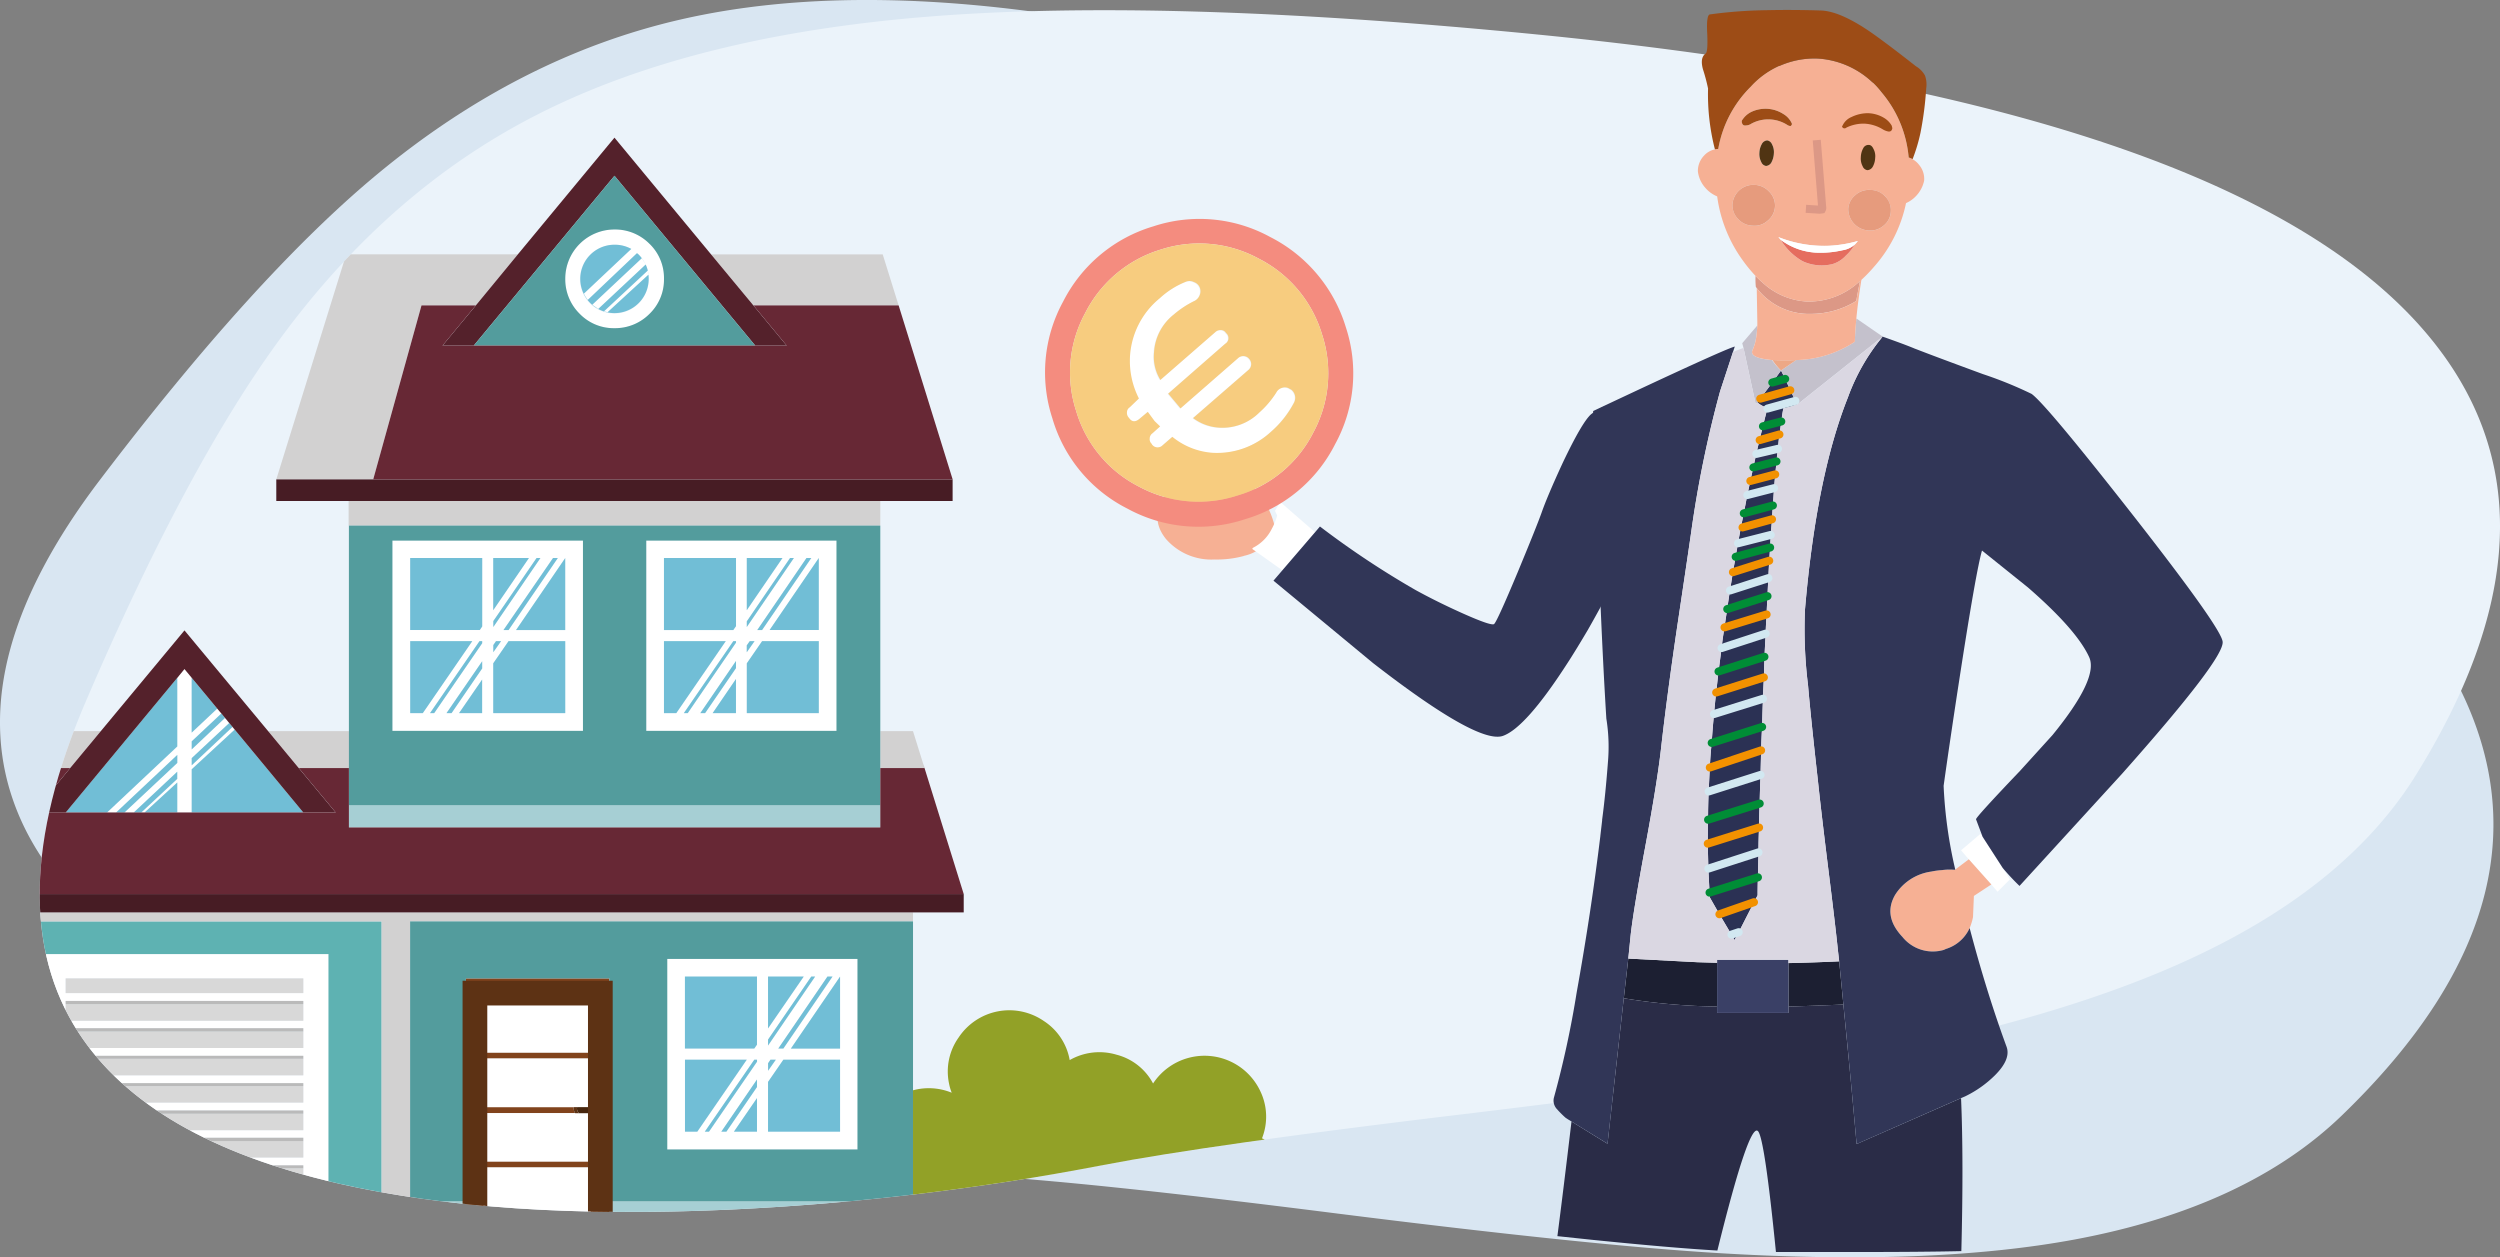 <svg xmlns="http://www.w3.org/2000/svg" xmlns:xlink="http://www.w3.org/1999/xlink" width="310" height="155.909" viewBox="0 0 310 155.909"><rect x="0" y="0" width="310" height="155.909" fill="#808080" stroke="none"/><defs><style>.a{fill:#ebf3fa;}.b{fill:#d9e6f2;}.c{fill:#fff;}.d{fill:#f6b094;}.e{fill:#2b3154;}.f{fill:#1c1f32;}.g{fill:#2a2c47;}.h{fill:#3a4066;}.i{fill:#313657;}.j{fill:#c4c1cc;}.k{fill:#eda886;}.l{fill:#dad7e2;}.am,.m,.n,.o,.u{fill:none;stroke-miterlimit:10;}.m{stroke:#008d36;}.m,.n,.o{stroke-linecap:round;}.n{stroke:#f29100;}.o{stroke:#d2e8f1;}.p{fill:#dc9886;}.q{fill:#e56d5f;}.r{fill:#e69b7d;}.s{fill:#503413;}.t{fill:#9d4c16;}.u{stroke:#dc9886;}.v{fill:#f48c7f;}.w{fill:#f7cc7f;}.x{clip-path:url(#a);}.y{fill:#81431c;}.z{fill:#47260e;}.aa{fill:#5d3214;}.ab{fill:#a6cfd4;}.ac{fill:#5eb2b2;}.ad{fill:#d8d8d8;}.ae{fill:#bababa;}.af{fill:#71bed6;}.ag{fill:#d2d1d1;}.ah{fill:#54212b;}.ai{fill:#539c9d;}.aj{fill:#92a127;}.ak{fill:#471c24;}.al{fill:#672835;}.am{stroke:#5d3214;stroke-width:3.065px;}</style><clipPath id="a"><path class="a" d="M266.18,117.923q19.682-8.967,28.389-22.882,21.059-33.784-.074-56.554-25.3-27.235-109.277-35.458-45.616-4.465-74.6-2.2Q81.113,3.139,61.8,12.962,43.385,22.3,29.8,40.83,18.2,56.643,5.657,85.925q-10.864,25.412-.856,40.89,8.632,13.32,32.3,18.752,19.757,4.5,48.146,3.237a323.31,323.31,0,0,0,46.657-5.544q13.171-2.53,44.5-6.288,31.961-3.832,47.588-6.772Q249.883,125.364,266.18,117.923Z" transform="translate(-0.002 -0.068)"/></clipPath></defs><g transform="translate(-422.378 -1839.268)"><g transform="translate(422.378 1839.268)"><g transform="translate(0 0)"><g transform="translate(0 0)"><path class="b" d="M290.458,138.517q28.649-27.645,13.655-54.843Q286.142,51.081,206.669,22.8q-43.2-15.366-71.884-20.166Q105.615-2.236,84.518,2.6q-20.129,4.614-37.8,19.31Q31.647,34.45,12.374,59.825-4.332,81.851,1.659,99.3q5.135,14.994,26.789,25.97,18.083,9.19,45.913,14.808a320.6,320.6,0,0,0,46.62,5.879q13.357.707,44.723,4.688,31.886,4.018,47.774,4.949,26.305,1.563,43.9-1.712Q278.664,149.9,290.458,138.517Z" transform="translate(-0.078 -0.191)"/></g></g><g transform="translate(4.923 1.269)"><g transform="translate(0 0)"><path class="a" d="M266.18,117.923q19.682-8.967,28.389-22.882,21.059-33.784-.074-56.554-25.3-27.235-109.277-35.458-45.616-4.465-74.6-2.2Q81.113,3.139,61.8,12.962,43.385,22.3,29.8,40.83,18.2,56.643,5.657,85.925q-10.864,25.412-.856,40.89,8.632,13.32,32.3,18.752,19.757,4.5,48.146,3.237a323.31,323.31,0,0,0,46.657-5.544q13.171-2.53,44.5-6.288,31.961-3.832,47.588-6.772Q249.883,125.364,266.18,117.923Z" transform="translate(-0.002 -0.068)"/></g></g><g transform="translate(192.63 39.506)"><g transform="translate(0)"><path class="c" d="M210.821,263.476l-.255-.376-2.416,2.052.959,1.117,2.792,3.12.777.9,1.53-1.53-.886-1.408Z" transform="translate(-157.609 -199.219)"/><path class="d" d="M177.138,277.668a6.322,6.322,0,0,0-4.468,2.865q-1.554,2.647.9,5.245a4.837,4.837,0,0,0,5.135,1.6,3.073,3.073,0,0,1,.449-.182,4.75,4.75,0,0,0,2.744-2.525,7.437,7.437,0,0,0,.413-1.348l.109-2.634,2.161-1.42-2.792-3.12-1.675,1.263-.073.036a6.831,6.831,0,0,0-1.566.036A9.226,9.226,0,0,0,177.138,277.668Z" transform="translate(-130.288 -209.1)"/><path class="e" d="M79.286,72.681,85.538,70.7q.036-1.748.109-3.5L79.577,69.1q-.182,1.821-.291,3.581m.959,21.245,1.493,2.525.9-.3,1.894-3.715-4.285,1.493m1.87,3.193.522-.971-.9.3.376.668M85.234,80.2q.036-1.748.109-3.545L78.909,78.7q-.073,1.785-.073,3.5l6.4-2m-.073,2.974q0-1.493.073-2.974l-6.4,2q-.036,1.53-.036,2.974l6.361-2m-.073,3.084q0-1.518.073-3.084l-6.361,2q.036,1.566.073,3.1l6.216-2.015m-.073,3.1q.036-1.53.073-3.1l-6.216,2.015q.073,1.481.146,2.974l6-1.894m-.036,2.222q0-1.117.036-2.222l-6,1.894a4.99,4.99,0,0,0,.036.595l1.19,2.088,4.285-1.493.449-.862M85.416,73.6q.036-1.445.121-2.9l-6.252,1.979q-.158,1.518-.231,3.047L85.416,73.6m-.073,3.047q.036-1.518.073-3.047l-6.361,2.125q-.073,1.481-.146,2.974l6.434-2.052m.34-10.6q.036-.741.073-1.493l-5.912,1.87q-.158,1.335-.267,2.671l6.07-1.894q0-.558.036-1.153m-5.548-2.234q-.146,1.3-.291,2.61l5.912-1.87q.036-1.3.073-2.562l-5.694,1.821M85.829,62q.073-1.457.146-2.865l-5.463,1.785q-.182,1.457-.376,2.9L85.829,62m.146-2.865q.036-1.226.121-2.379l-5.22,1.6q-.219,1.263-.364,2.562l5.463-1.785m.231-4.65-4.99,1.6q-.182,1.117-.34,2.27l5.22-1.6q.036-1.153.109-2.27M81.92,51.509q-.182,1.153-.364,2.27l4.759-1.53q.036-1.117.109-2.161l-4.5,1.42m-.364,2.27q-.194,1.153-.34,2.307l4.99-1.6q.036-1.153.109-2.234l-4.759,1.53m4.868-3.691q.036-.813.109-1.639L82.26,49.6q-.146.826-.3,1.675a.8.8,0,0,1-.036.231l4.5-1.42m.109-1.639.073-1.554-4.055,1.032q-.146.826-.291,1.675l4.273-1.153m.073-1.554q.085-1.008.158-1.942L83.11,45.961l3.654-1.008q.036-.85.109-1.712l-3.606.971q-.376,1.785-.716,3.715L86.606,46.9m-2.525-6.7,3.084-.813q.085-.826.158-1.6l-2.865.741q-.194.813-.376,1.675m2.792,3.047q.073-1.117.146-2.149l-3.314.85q-.219,1.117-.437,2.27l3.606-.971m-2.792-3.047q-.182.85-.376,1.748l3.314-.85q.073-.9.146-1.712l-3.084.813m3.836-7.369-2.27.595q-.231.826-.413,1.712l2.452-.7q.121-.862.231-1.6M87.5,36.212l-2.683.631q-.182.826-.364,1.675l2.865-.741q.073-.826.182-1.566m-2.683.631,2.683-.631q.073-.935.182-1.785l-2.452.7q-.219.826-.413,1.712m.121-6.4a2.717,2.717,0,0,0,1.263.668v.109l3.46-.959-.631-1.311L85.307,30l-.364.449m3.46-2.9L87.881,26.5,86.8,27.993l1.6-.449m.631,1.408L88.4,27.544l-1.6.449-1.493,2,3.727-1.044m.813,1.675-.182-.364-3.46.959q-.3,1.08-.558,2.2l2.27-.595q.109-.886.255-1.639a8.917,8.917,0,0,0,1.675-.486Z" transform="translate(-59.666 -20.066)"/><path class="f" d="M56.32,332.8q3.581-.109,6.811-.255-.255-2.647-.522-5.354-3.047.146-6.289.219v5.39m-11.3-5.5-8.559-.449-.558,4.917A77.238,77.238,0,0,0,47.469,332.8v-5.427Z" transform="translate(-27.182 -247.49)"/><path class="g" d="M21.8,348.921v-.789A77.242,77.242,0,0,1,10.231,347.1L8.216,365.14l-4.468-2.756Q2.753,370.8,2,376.6l4.249.449q9.894,1.008,15.588,1.335,3.982-16.11,5.062-14.774.813,1.044,2.2,14.957H39.622q7.515,0,12.468-.109.291-11.339-.036-18.975L39.1,365.177q-.7-7.927-1.639-17.3-3.229.146-6.811.255v.789Z" transform="translate(-1.513 -262.824)"/><path class="h" d="M83.55,327.45v6.592H92.4V327.45Z" transform="translate(-63.262 -247.945)"/><path class="i" d="M22.248,11.13l.231-.7q-1.493.413-17.567,8,.073,2.2.182,6.811.158,4.2.376,7.32l.267,7.636q.364,9.081.813,16.365a21.875,21.875,0,0,1,.219,5.135q-.328,4.358-.741,7.405v.109l-.219,1.87v.036Q4.657,80.6,2.872,90.526A120.579,120.579,0,0,1,.044,103.589a1.541,1.541,0,0,0,.364,1.384,13.75,13.75,0,0,0,1.117,1.117l.7.437L6.7,109.283l2.015-18.04.558-4.917.291-2.9Q9.9,80.377,11.346,72.6q1.493-8,1.979-12.274.741-6.556,2-15.1,1.311-8.753,1.748-11.8a138.718,138.718,0,0,1,3.581-17.445l1.59-4.844m22.629-.413q-1.19-.51-4.055-1.518h-.036a.1.1,0,0,0-.036.073.3.3,0,0,0-.085.109A25.319,25.319,0,0,0,36.5,16.751q-3.909,9.821-5.317,26.271a56.212,56.212,0,0,0,.376,9.409q.328,3.836,1.226,11.837.437,4.128,1.3,11.047.85,6.774,1.19,10.076.073.643.146,1.275.267,2.707.522,5.354.935,9.372,1.639,17.3l12.953-5.694.51-.219a13.736,13.736,0,0,0,3.691-2.61q2-2,1.445-3.533Q53.691,90.49,51.6,82.538a4.75,4.75,0,0,1-2.744,2.525,3.071,3.071,0,0,0-.449.182,4.837,4.837,0,0,1-5.135-1.6q-2.452-2.6-.9-5.245a6.322,6.322,0,0,1,4.468-2.865,9.23,9.23,0,0,1,1.335-.182,6.831,6.831,0,0,1,1.566-.036l.073-.036A56,56,0,0,1,48.373,64.9q.886-6.289,1.93-13.063,2.088-13.585,2.829-16.11L58.826,40.3q6.034,5.245,7.588,8.632,1.226,2.61-4.54,9.676l-4.018,4.431q-5.572,5.839-5.463,6.021l.813,2.161,2.5,3.873a28.846,28.846,0,0,0,2.076,2.222L70.5,63.405Q83.191,49.117,82.972,47.041q-.146-1.675-11.157-15.746Q61.023,17.528,59.275,16.3a49.529,49.529,0,0,0-6.034-2.452Q47.074,11.579,44.877,10.718Z" transform="translate(0.006 -6.966)"/><path class="j" d="M98.148,2.2q.073-.558.121-1.348l-1.87,2.2.158.595,1.518,6.993.194-.255.364-.449,1.493-2,1.08-1.493a8.452,8.452,0,0,1-1.117-1.3q-2.865-.267-2.416-1.226A6.184,6.184,0,0,0,98.148,2.2m15.6.109a.1.1,0,0,1,.036-.073h.036L110.58,0l-.036.036q-.146,1.6-.182,2.829a13.615,13.615,0,0,1-7.26,2.27l-1.894,1.3.522,1.044.631,1.408.631,1.311.182.364.036.109,10.416-8.292Z" transform="translate(-72.992)"/><path class="k" d="M113.571,21.186q-1.044,0-1.821-.036a8.26,8.26,0,0,0,1.08,1.3l1.894-1.3Q114.166,21.186,113.571,21.186Z" transform="translate(-84.615 -16.015)"/><path class="l" d="M56.058,12.556h-.036a8.452,8.452,0,0,0,1.117,1.3,8.26,8.26,0,0,1-1.08-1.3M69.594,9.836,69.558,9.8,59.142,18.092l-.036-.109v.073a8.918,8.918,0,0,1-1.675.486q-.146.753-.255,1.639-.109.741-.231,1.6t-.182,1.785q-.109.741-.182,1.566-.073.777-.158,1.6t-.146,1.712q-.073,1.032-.146,2.149-.073.862-.109,1.712-.073.935-.158,1.942L55.791,35.8q-.073.826-.109,1.639-.073,1.044-.109,2.161-.073,1.08-.109,2.234-.073,1.117-.109,2.27-.085,1.153-.121,2.379-.073,1.408-.146,2.865-.036,1.263-.073,2.562-.036.753-.073,1.493Q54.9,54,54.9,54.56q-.073,1.748-.109,3.5-.085,1.457-.121,2.9-.036,1.53-.073,3.047-.073,1.8-.109,3.545-.073,1.481-.073,2.974-.073,1.566-.073,3.084-.036,1.566-.073,3.1-.036,1.1-.036,2.222l-.449.862L51.894,83.5l-.522.971L51,83.806,49.5,81.281l-1.19-2.088a4.992,4.992,0,0,1-.036-.595q-.073-1.493-.146-2.974-.036-1.53-.073-3.1,0-1.445.036-2.974,0-1.712.073-3.5.073-1.493.146-2.974.073-1.53.231-3.047.109-1.76.291-3.581.109-1.335.267-2.671.146-1.311.291-2.61.194-1.445.376-2.9.146-1.3.364-2.562.158-1.153.34-2.27.146-1.153.34-2.307.182-1.117.364-2.27a.8.8,0,0,0,.036-.231q.158-.85.3-1.675.146-.85.291-1.675.34-1.93.716-3.715.219-1.153.437-2.27.194-.9.376-1.748t.376-1.675q.182-.85.364-1.675.194-.886.413-1.712.182-.886.413-1.712.255-1.117.558-2.2v-.109A2.717,2.717,0,0,1,54.2,17.8l-.194.255-1.518-6.993a13.4,13.4,0,0,0-1.311.522l-1.59,4.844a138.718,138.718,0,0,0-3.581,17.445q-.437,3.047-1.748,11.8-1.263,8.547-2,15.1-.486,4.273-1.979,12.274-1.445,7.782-1.785,10.829l-.291,2.9,8.559.449,2.452.073v-.376h8.85v.413q3.241-.073,6.289-.219-.073-.631-.146-1.275-.34-3.3-1.19-10.076-.862-6.92-1.3-11.047-.9-8-1.226-11.837a56.213,56.213,0,0,1-.376-9.409q1.408-16.45,5.317-26.271A25.319,25.319,0,0,1,69.594,9.836Z" transform="translate(-28.923 -7.421)"/><path class="m" d="M86.914,31.249l1.6-.449m-2.756,5.876,2.27-.595m-3.46,5.694,2.865-.741M81.329,59.341l4.99-1.6m-3.946-4.88,4.273-1.153m-6.4,15.369,5.694-1.821M83.381,47.468l3.606-.971M79.4,75.937l6.252-1.979m-6.7,11.5,6.4-2M79.132,94.5l6-1.894" transform="translate(-59.779 -23.322)"/><path class="n" d="M85.307,37.644,89.034,36.6m-3.8,6.179,2.452-.7m-3.606,5.767,3.084-.813M81.92,59.156l4.5-1.42M83.11,53.608,86.764,52.6m-6.92,21.476,5.912-1.87M80.876,66l5.22-1.6m-5.852,37.173,4.285-1.493m-5.475-16.7,6.361-2.125M78.8,92.821l6.361-2" transform="translate(-59.666 -27.713)"/><path class="o" d="M85.049,48.58l2.683-.631m-3.8,5.73,3.314-.85m-.813-9.87L89.893,42m-8.11,23.515,4.759-1.53m-3.763-4.322,4.055-1.032M80.739,72.654,86.2,70.869m-4.237,37.319.9-.3M79.136,90.439l6.434-2.052M79.1,100.005l6.216-2.015M79.8,80.836l6.07-1.894" transform="translate(-59.893 -31.802)"/></g></g><g transform="translate(210.538 1.236)"><g transform="translate(0 0)"><path class="p" d="M29.412,135.8a9.408,9.408,0,0,0,.036,1.36,1.705,1.705,0,0,0,.109.146,8.164,8.164,0,0,0,6.774,3.2,10.743,10.743,0,0,0,5.572-1.6q.073-.486.413-2.234a2.35,2.35,0,0,1,.061-.255,9.254,9.254,0,0,1-6.568,2.562,8.839,8.839,0,0,1-5.572-2.392A10.76,10.76,0,0,1,29.412,135.8Z" transform="translate(-22.262 -102.823)"/><path class="d" d="M26.5,37.177a2.441,2.441,0,0,0-.364-.146,14.407,14.407,0,0,0-3.363-8.073,10.826,10.826,0,0,0-7.964-4.2,10.677,10.677,0,0,0-8.255,3.5,14.293,14.293,0,0,0-4.031,7.709l-.267.024a2.512,2.512,0,0,0-1.481.789A2.744,2.744,0,0,0,0,38.743a3.7,3.7,0,0,0,.9,2.015,3.907,3.907,0,0,0,1.493,1.093,17.451,17.451,0,0,0,3.266,8.061,17.94,17.94,0,0,0,1.493,1.8,10.757,10.757,0,0,0,.826.789,8.839,8.839,0,0,0,5.572,2.392,9.254,9.254,0,0,0,6.568-2.562,2.35,2.35,0,0,0-.061.255q-.34,1.748-.413,2.234a10.743,10.743,0,0,1-5.572,1.6,8.164,8.164,0,0,1-6.774-3.2l.073,4.273v.364q-.049.789-.121,1.348a6.184,6.184,0,0,1-.473,1.712q-.449.959,2.416,1.226h.036q.777.036,1.821.036.595,0,1.153-.036a13.615,13.615,0,0,0,7.26-2.27q.036-1.226.182-2.829.194-2.1.631-4.844A18.673,18.673,0,0,0,21.84,50.58a17.161,17.161,0,0,0,3.97-7.9,3.753,3.753,0,0,0,1.165-.8,3.946,3.946,0,0,0,1.08-1.979,2.7,2.7,0,0,0-.631-1.967,2.607,2.607,0,0,0-.8-.692.85.85,0,0,0-.121-.061M21.391,41.05a2.549,2.549,0,0,1,2.537,2.61,2.356,2.356,0,0,1-.862,1.785,2.528,2.528,0,0,1-1.894.631,2.679,2.679,0,0,1-2.525-2.647,2.373,2.373,0,0,1,.886-1.748,2.5,2.5,0,0,1,1.857-.631M5.548,32.309a2.732,2.732,0,0,1,1.008-.9,4.1,4.1,0,0,1,4.055.231,2.577,2.577,0,0,1,1.068,1.226l-.049-.036q.048.038.012.146a.412.412,0,0,1-.146.146.7.7,0,0,1-.364-.109,4.394,4.394,0,0,0-4.5-.182,1.232,1.232,0,0,1-.668.219q-.449.073-.522-.449a.394.394,0,0,1,.109-.291m2.076,4.128a2.349,2.349,0,0,1,.3-1.08.815.815,0,0,1,.668-.449.782.782,0,0,1,.595.486,2.029,2.029,0,0,1,.231,1.117,2.632,2.632,0,0,1-.3,1.117.836.836,0,0,1-.668.449.75.75,0,0,1-.595-.486,2.112,2.112,0,0,1-.231-1.153m-2.489,4.65a2.536,2.536,0,0,1,1.857-.668,2.543,2.543,0,0,1,1.821.813,2.4,2.4,0,0,1-.146,3.618,2.413,2.413,0,0,1-1.857.631,2.523,2.523,0,0,1-1.821-.826,2.424,2.424,0,0,1-.7-1.821,2.514,2.514,0,0,1,.85-1.748m10.27,2.088a.411.411,0,0,1-.036.291L15.1,43.5l-1.712-.109L15.1,43.5l.267-.036a.411.411,0,0,0,.036-.291l-.668-8.3.668,8.3M10.27,47.229l-.291-.34a15.364,15.364,0,0,0,6.276,1.08,15.847,15.847,0,0,0,3.581-.595,4.185,4.185,0,0,1-.388.449,5.656,5.656,0,0,1-1.1,1.372A3.675,3.675,0,0,1,16.7,50.24a5.632,5.632,0,0,1-3.5-.255q-.194-.085-.388-.194A7.6,7.6,0,0,1,10.27,47.229Z" transform="translate(0 -18.732)"/><path class="q" d="M51.478,117.945a2.971,2.971,0,0,1-1.518.7,12.148,12.148,0,0,1-3.339.291,8.011,8.011,0,0,1-4.322-1.59,7.6,7.6,0,0,0,2.549,2.562,4.343,4.343,0,0,0,.388.194,5.632,5.632,0,0,0,3.5.255,3.675,3.675,0,0,0,1.639-1.044A5.656,5.656,0,0,0,51.478,117.945Z" transform="translate(-32.03 -88.852)"/><path class="c" d="M49.052,117.589a2.971,2.971,0,0,0,1.518-.7,4.185,4.185,0,0,0,.388-.449,15.847,15.847,0,0,1-3.581.595,15.364,15.364,0,0,1-6.276-1.08l.291.34a8.011,8.011,0,0,0,4.322,1.59A12.148,12.148,0,0,0,49.052,117.589Z" transform="translate(-31.121 -87.792)"/><path class="r" d="M20.352,89.294a2.6,2.6,0,0,0-2.707,2.416,2.424,2.424,0,0,0,.7,1.821,2.523,2.523,0,0,0,1.821.826,2.413,2.413,0,0,0,1.857-.631,2.4,2.4,0,0,0,.146-3.618,2.543,2.543,0,0,0-1.821-.813m16.231,1.42a2.438,2.438,0,0,0-1.833-.789,2.5,2.5,0,0,0-1.857.631,2.373,2.373,0,0,0-.886,1.748,2.679,2.679,0,0,0,2.525,2.647,2.528,2.528,0,0,0,1.894-.631,2.356,2.356,0,0,0,.862-1.785A2.424,2.424,0,0,0,36.583,90.715Z" transform="translate(-13.359 -67.607)"/><path class="s" d="M31.69,67.049a2.349,2.349,0,0,0-.3,1.08,2.112,2.112,0,0,0,.231,1.153.75.75,0,0,0,.595.486.836.836,0,0,0,.668-.449,2.632,2.632,0,0,0,.3-1.117,2.029,2.029,0,0,0-.231-1.117.782.782,0,0,0-.595-.486A.815.815,0,0,0,31.69,67.049Z" transform="translate(-23.762 -50.425)"/><path class="t" d="M8.086,12.659a2.732,2.732,0,0,0-1.008.9.394.394,0,0,0-.109.291q.073.522.522.449a1.232,1.232,0,0,0,.668-.219,4.394,4.394,0,0,1,4.5.182.7.7,0,0,0,.364.109.412.412,0,0,0,.146-.146q.036-.108-.012-.146l.049.036a2.577,2.577,0,0,0-1.068-1.226,4.1,4.1,0,0,0-4.055-.231M29.841,9.721a3.32,3.32,0,0,0-.146-1.6,3,3,0,0,0-1.117-1.153q-3.533-2.78-5.621-4.237Q19.17.131,16.79.046,13.476-.064,9.907.009A57.037,57.037,0,0,0,3.023.531Q2.574.6,2.683,2.8,2.793,5.144,2.5,5.375q-.741.522-.34,1.967a22.419,22.419,0,0,1,.631,2.379,27.337,27.337,0,0,0,.85,7.539q.073-.009.146-.024l.267-.024A14.293,14.293,0,0,1,8.086,9.5a10.677,10.677,0,0,1,8.255-3.5,10.826,10.826,0,0,1,7.964,4.2,14.407,14.407,0,0,1,3.363,8.073,2.441,2.441,0,0,1,.364.146.85.85,0,0,1,.121.061,21.245,21.245,0,0,0,.983-3.29A42.008,42.008,0,0,0,29.841,9.721Z" transform="translate(-1.53 0.02)"/><path class="u" d="M56.5,66.45l.668,8.3a.411.411,0,0,1-.036.291l-.267.036-1.712-.109" transform="translate(-41.76 -50.311)"/></g><g transform="translate(17.882 12.8)"><g transform="translate(2.314 3.931)"><g transform="translate(0 0)"><path class="s" d="M.29.4a2.418,2.418,0,0,0-.3,1.117A2.029,2.029,0,0,0,.217,2.638a.75.75,0,0,0,.595.486.836.836,0,0,0,.668-.449,2.449,2.449,0,0,0,.291-1.08A1.877,1.877,0,0,0,1.552.477Q1.334-.009.958-.009A.723.723,0,0,0,.29.4Z" transform="translate(0.018 0.011)"/></g></g><g transform="translate(0 0)"><path class="t" d="M-4.33-15.605a4.071,4.071,0,0,0-2-.595,4.623,4.623,0,0,0-2.052.473A2.114,2.114,0,0,0-9.5-14.646q-.073.036-.036.158a.378.378,0,0,0,.158.146.348.348,0,0,0,.364-.073,4.808,4.808,0,0,1,2.27-.486,4.83,4.83,0,0,1,2.234.7,2.044,2.044,0,0,0,.668.267q.449.073.522-.413l-.073-.3A2.653,2.653,0,0,0-4.33-15.605Z" transform="translate(9.55 16.2)"/></g></g></g><g transform="translate(125.359 22.922)"><g transform="translate(19.285 34.491) rotate(9.787)"><g transform="translate(0 0)"><path class="d" d="M14.53,5.4a10.356,10.356,0,0,0-1.25-2.161A7.954,7.954,0,0,0,7.671.036,6.76,6.76,0,0,0,1.115,3.193q-2.416,3.569.4,6.082A7.45,7.45,0,0,0,7.89,10.78a12.769,12.769,0,0,0,3.484-1.032.19.19,0,0,1,.049-.036,5.207,5.207,0,0,0,2.5-2.1,7.572,7.572,0,0,0,.826-1.6Q14.652,5.706,14.53,5.4Z"/></g></g><g transform="translate(28.643 31.225) rotate(-5.212)"><path class="c" d="M3.46,1.639a7.572,7.572,0,0,1-.826,1.6,5.207,5.207,0,0,1-2.5,2.1.19.19,0,0,0-.049.036L0,5.475,3.484,8.462,7.952,4.128,3.994,0,3.241,1.032Q3.363,1.335,3.46,1.639Z" transform="translate(0 8.498)"/><path class="i" d="M44.712.036a7.062,7.062,0,0,0-3.618,1.129q-1.2.874-4.055,5.694-2.258,3.909-3.169,5.912-.8,1.724-3.618,7.078-3.132,5.912-3.5,6.131t-3.691-1.639q-2.986-1.675-5.584-3.423A108.806,108.806,0,0,1,6.349,11.97l-.668.656L1.214,16.96,0,18.137,11.387,29.452q12.007,11.205,15.187,10.44,2.914-.728,8.826-8.292,1.093-1.384,2.853-3.824,3.569-5.111,6.422-10a25.657,25.657,0,0,0,4.261-6.823Q52.117,3.472,46.751.036A14.222,14.222,0,0,0,44.712.036Z" transform="translate(2.27)"/></g><g transform="matrix(0.966, -0.259, 0.259, 0.966, 0, 9.862)"><g transform="translate(0 0)"><g transform="translate(9.014 7.709)"><path class="c" d="M11.312.009A10.361,10.361,0,0,0,7.657,1.138,10.079,10.079,0,0,0,2.195,7.2a10.232,10.232,0,0,0-.267,5.278l-1.376.76a.741.741,0,0,0-.493.493.875.875,0,0,0,.062.76q.308.883,1.253.431l1.191-.554.513,1.314.493.821-1.129.575a.807.807,0,0,0-.513.554.777.777,0,0,0,.082.7v.062a.864.864,0,0,0,1.253.452l1.437-.7a8.872,8.872,0,0,0,4.292,3.2,9.845,9.845,0,0,0,7.68-.637,12.413,12.413,0,0,0,3.7-2.752,1.288,1.288,0,0,0,.082-1.643l-.144-.123a1.059,1.059,0,0,0-.883-.39,1.153,1.153,0,0,0-.862.39,11.67,11.67,0,0,1-2.649,1.828,6.487,6.487,0,0,1-5.421.493A5.967,5.967,0,0,1,7.78,16.56L15.912,12.6a.952.952,0,0,0,.493-1.314.928.928,0,0,0-.554-.513.947.947,0,0,0-.76.062L6.589,15,5.583,12.843,14.023,8.7a.805.805,0,0,0,.431-1.253.743.743,0,0,0-.493-.513.947.947,0,0,0-.76.062L5.09,10.954a5.467,5.467,0,0,1,.123-3.511,6.465,6.465,0,0,1,3.594-3.9A11.936,11.936,0,0,1,11.62,2.6a1.323,1.323,0,0,0,.883-.513,1.261,1.261,0,0,0,.267-.945,1.174,1.174,0,0,0-.513-.821A1.187,1.187,0,0,0,11.312.009Z"/></g><g transform="translate(0 0)"><path class="v" d="M31.928,5.048A18.236,18.236,0,0,0,18.272.017,18.418,18.418,0,0,0,5.048,6.136,18.315,18.315,0,0,0,.017,19.792,18.276,18.276,0,0,0,6.116,33a18.354,18.354,0,0,0,13.738,5.031,18.276,18.276,0,0,0,13.2-6.1,18.247,18.247,0,0,0,5.031-13.656A18.566,18.566,0,0,0,31.928,5.048M18.4,3.035a15.424,15.424,0,0,1,11.459,4.23A15.526,15.526,0,0,1,35.009,18.4,15.461,15.461,0,0,1,30.8,29.854,15.314,15.314,0,0,1,19.71,34.947a15.515,15.515,0,0,1-11.5-4.21A15.387,15.387,0,0,1,3.1,19.648,15.4,15.4,0,0,1,7.327,8.21,15.537,15.537,0,0,1,18.4,3.035Z"/><path class="w" d="M26.77,4.243A15.424,15.424,0,0,0,15.311.013,15.537,15.537,0,0,0,4.243,5.188,15.4,15.4,0,0,0,.013,16.626,15.387,15.387,0,0,0,5.126,27.715a15.515,15.515,0,0,0,11.5,4.21,15.314,15.314,0,0,0,11.089-5.093,15.461,15.461,0,0,0,4.21-11.459A15.526,15.526,0,0,0,26.77,4.243M13.669,5.8a10.361,10.361,0,0,1,3.655-1.129,1.187,1.187,0,0,1,.945.308,1.174,1.174,0,0,1,.513.821,1.261,1.261,0,0,1-.267.945,1.323,1.323,0,0,1-.883.513,11.936,11.936,0,0,0-2.813.945,6.465,6.465,0,0,0-3.594,3.9,5.467,5.467,0,0,0-.123,3.511l8.111-3.963a.947.947,0,0,1,.76-.062.743.743,0,0,1,.493.513.805.805,0,0,1-.431,1.253l-8.44,4.148L12.6,19.665,21.1,15.5a.947.947,0,0,1,.76-.062.928.928,0,0,1,.554.513.952.952,0,0,1-.493,1.314l-8.132,3.963A5.967,5.967,0,0,0,16.5,23.176a6.487,6.487,0,0,0,5.421-.493,11.67,11.67,0,0,0,2.649-1.828,1.153,1.153,0,0,1,.862-.39,1.059,1.059,0,0,1,.883.39l.144.123a1.288,1.288,0,0,1-.082,1.643,12.413,12.413,0,0,1-3.7,2.752A9.845,9.845,0,0,1,15,26.01a8.872,8.872,0,0,1-4.292-3.2l-1.437.7a.864.864,0,0,1-1.253-.452v-.062a.777.777,0,0,1-.082-.7.807.807,0,0,1,.513-.554l1.129-.575-.493-.821-.513-1.314-1.191.554q-.945.452-1.253-.431a.875.875,0,0,1-.062-.76.741.741,0,0,1,.493-.493l1.376-.76a10.232,10.232,0,0,1,.267-5.278A10.079,10.079,0,0,1,13.669,5.8Z" transform="translate(3.084 3.023)"/></g></g></g></g></g><g class="x" transform="translate(427.3 1840.537)"><g transform="translate(-16.426 15.8)"><g transform="translate(0 0)"><path class="y" d="M302,431.2H286.449v28.538H302V431.2m-14.473,1.377h13.283v5.99H287.528v-5.99m13.283,6.734v5.321a1.2,1.2,0,0,1,.335.819v.037a1.113,1.113,0,0,1-.335.819v5.767H287.528v-5.99h11.348a1.174,1.174,0,0,1-.186-.633v-.112H287.528v-6.027h13.283m-13.283,19.534v-6.028h13.283v6.028H287.528M286.449,431.2H302v28.538h1.116V429.379H285.333v30.361h1.116Z" transform="translate(-216.054 -325.125)"/><path class="c" d="M122.993,163.2v6.028h13.283V163.2H122.993m13.283-6.734H122.993v5.99h13.283v-5.99m0-1.451v-5.321H122.993v6.028h13.283v-.707m0-12.055H122.993v5.99h13.283v-5.99M71.164,166.7v-.372h29.468v3.8h3.125V136.746H68.039v33.375h3.125V166.7m29.468-24.147v2.456H71.164V142.55h29.468m0-2.791v1.823H71.164V139.76h29.468m-29.468,8.632v-2.456h29.468v2.456H71.164m0,6.772v-2.418h29.468v2.418H71.164m0-3.386v-2.418h29.468v2.418H71.164m0,10.195v-2.456h29.468v2.456H71.164m0-3.386v-2.456h29.468v2.456H71.164m0,4.725v-.372h29.468v2.418H71.164v-2.046m14.064-61.094-.223.3V111L76.3,119.184h1.116L85,112.041v1l-6.548,6.139H79.61L85,114.124v.893l-4.465,4.167h.409L85,115.464v3.721h1.786v-5.358l5.321-4.911-.26-.335-5.06,4.762v-.893l4.651-4.353-.521-.633-4.13,3.907v-1l3.683-3.46-.26-.3-.26-.3-3.163,2.977v-6.809L85.9,101.4l-.67.819m60.126-49.225a5.88,5.88,0,0,0-1.786-4.316,6,6,0,0,0-4.353-1.786,6.1,6.1,0,0,0-6.1,6.1,6,6,0,0,0,1.786,4.353,5.88,5.88,0,0,0,4.316,1.786,6,6,0,0,0,4.353-1.786,5.88,5.88,0,0,0,1.786-4.316v-.037m-3.125-2.977a4.442,4.442,0,0,1,.856,1.228,4.134,4.134,0,0,1,.26.744l-5.432,5.06.446.112,5.06-4.651-.074-.446a4.266,4.266,0,1,1-4.13-3.274,4.227,4.227,0,0,1,2.084.521l-5.879,5.544a4.825,4.825,0,0,0,.484.781l6.1-5.8a2.084,2.084,0,0,1,.223.186m.856,1.228a6.318,6.318,0,0,0-.484-.781l-6.139,5.767.744.521,5.879-5.507m26.268,86.1H145.764v23.626h23.589V137.341m-21.394,2.2h8.93v8.446l-.335.484h-8.595v-8.93m17.673,0h.633l-6.1,8.93h-.633l6.1-8.93m-7.367,0h4.428l-4.428,6.437v-6.437m5.358,0h.484l-5.841,8.558v-.744l5.358-7.813m-5.358,11.683v-.93l.3-.446h.67l-.967,1.377m0,1.377,1.9-2.753h7.032v8.93h-8.93V152.6m8.93-4.13h-6.1l6.1-8.93v8.93m-10.306,1.377v.26l-5.953,8.669h-.521l6.139-8.93h.335m0,2.456v.93l-3.8,5.544h-.633l4.428-6.474m0,6.474h-2.865l2.865-4.167v4.167m-7.4,0h-1.525v-8.93h7.665l-6.139,8.93m-6.325-73.3v23.589h23.589V85.475H143.159m19.868,2.158h.6l-6.1,8.93h-.6l6.1-8.93m-2.046,0h.484l-5.841,8.558v-.707l5.358-7.851m-15.627,0h8.93v8.446l-.335.484h-8.595v-8.93m8.595,10.306h.335v.186l-5.99,8.744h-.484l6.139-8.93m2.642,0-.967,1.377V98.46l.372-.521h.6m-9.711,8.93h-1.525v-8.93h7.665l-6.139,8.93m8.744,0v-6.176l1.9-2.753h7.032v8.93h-8.93m-1.339,0h-2.9l2.9-4.242v4.242m-3.832,0h-.6l4.428-6.474v.893l-3.832,5.581m14.1-10.306h-6.1l6.1-8.93v8.93m-8.93-8.93h4.428l-4.428,6.474V87.633m-20.315,21.431V85.475H111.682v23.589h23.626m-3.721-21.431h.6l-6.1,8.93h-.633l6.139-8.93m-2.046,0h.484l-5.841,8.558v-.744l5.358-7.813m-15.664,0h8.93v8.483l-.3.446h-8.632v-8.93m8.595,10.306h.335v.26l-5.953,8.669h-.521l6.139-8.93m2.679,0-.967,1.377v-.893l.335-.484h.633m-9.711,8.93h-1.563v-8.93h7.7l-6.139,8.93m3.572,0h-.633l4.428-6.437v.893l-3.8,5.544m5.172,0v-6.176l1.9-2.753h7.032v8.93h-8.93m-1.377,0h-2.865l2.865-4.167v4.167m10.306-10.306h-6.1l6.1-8.93v8.93m-8.93-8.93h4.428l-4.428,6.474Z" transform="translate(-51.519 -35.506)"/><path class="z" d="M343.669,495.267v-.149h-1.6a.33.33,0,0,0-.037.149.82.82,0,0,0,.26.6h1.153A.889.889,0,0,0,343.669,495.267Z" transform="translate(-258.986 -374.903)"/><path class="aa" d="M342.8,493.063v-.037a1.2,1.2,0,0,0-.335-.819v.707h-.074v.149a.889.889,0,0,1-.223.6h.3v.223a1.113,1.113,0,0,0,.335-.819m-2.456-.149v.112a1.174,1.174,0,0,0,.186.633h.484a.82.82,0,0,1-.26-.6.33.33,0,0,1,.037-.149Z" transform="translate(-257.71 -372.698)"/><path class="ab" d="M89.921,390.072H83.335v2.716h17.041v-2.716H89.921m-48.853,0v2.716h6.548v-2.716H41.068m114.746.967v-.967H118.161v2.716h37.653v-1.749m-4.056-47.327v-2.753H85.865v2.753Z" transform="translate(-31.097 -258.174)"/><path class="ac" d="M41.068,434.977h6.548V404.318H83.335v30.658h6.586V400.263H41.068Z" transform="translate(-31.097 -303.079)"/><path class="ad" d="M80.911,456.316v3.423h29.468v-3.423H80.911m0-3.386v2.046h29.468V452.93H80.911m0-6.772v2.046h29.468v-2.046H80.911m0,3.386v2.046h29.468v-2.046H80.911m0-10.195V441.4h29.468V439.35H80.911m0,3.386v2.046h29.468v-2.046H80.911m0-6.772v2.046h29.468v-2.046H80.911m29.468-4.762v-1.823H80.911V431.2h29.468m0,3.423v-2.046H80.911v2.046Z" transform="translate(-61.265 -325.125)"/><path class="ae" d="M80.911,464.647v.372h29.468v-.372H80.911m0-3.386v.372h29.468v-.372H80.911m0-6.809v.409h29.468v-.409H80.911m0,3.386v.409h29.468v-.409H80.911m0-10.157v.372h29.468v-.372H80.911m0,3.386v.372h29.468v-.372H80.911m0-6.4h29.468v-.409H80.911v.409m29.468-3.386v-.409H80.911v.409Z" transform="translate(-61.265 -333.827)"/><path class="af" d="M94.752,125.1v-3.721L90.7,125.1h4.056m0-6.139v-1l-7.59,7.144H88.2l6.548-6.139m0,1.972v-.893l-5.395,5.06h.93l4.465-4.167M101.6,114.5l.26.335-5.321,4.911V125.1h13.841l-10.157-12.278-3.683,3.46v1l4.13-3.907.521.633-4.651,4.353v.893l5.06-4.762m-1.9-2.27.26.3-3.423-4.13v6.809l3.163-2.977m-4.949-3.8.223-.3L80.911,125.1h5.135l8.706-8.186v-8.483m58.08-51.271a4.442,4.442,0,0,0-.856-1.228,2.084,2.084,0,0,0-.223-.186l-6.1,5.8a4.825,4.825,0,0,1-.484-.781l5.879-5.544a4.227,4.227,0,0,0-2.084-.521,4.241,4.241,0,1,0,4.13,3.274l.074.446-5.06,4.651-.446-.112,5.432-5.06a4.135,4.135,0,0,0-.26-.744l-5.879,5.507-.744-.521,6.139-5.767a6.318,6.318,0,0,1,.484.781m4.874,107.528h1.525l6.139-8.93h-7.665v8.93m6.065,0h2.865v-4.167l-2.865,4.167m2.865-5.544v-.93l-4.428,6.474h.633l3.8-5.544m0-3.125v-.26H166.3l-6.139,8.93h.521l5.953-8.669m4.2-1.637h6.1v-8.93l-6.1,8.93m-.93,1.377-1.9,2.753v6.176h8.93v-8.93H169.91m-1.9.446v.93l.967-1.377h-.67l-.3.446m5.841-10.753h-.484l-5.358,7.813v.744l5.841-8.558m-1.414,0h-4.428v6.437l4.428-6.437m3.572,0h-.633l-6.1,8.93h.633l6.1-8.93m-9.376,0h-8.93v8.93H166.3l.335-.484v-8.446m3.163-51.9H165.37v6.474l4.428-6.474m-1.6,8.93h6.1v-8.93l-6.1,8.93M159.6,112.787h.6l3.832-5.581v-.893l-4.428,6.474m1.525,0h2.9v-4.242l-2.9,4.242m4.242-6.176v6.176h8.93v-8.93h-7.032l-1.9,2.753M155.1,112.787h1.525l6.139-8.93H155.1v8.93m10.269-7.553.967-1.377h-.6l-.372.521v.856m-1.339-1.377H163.7l-6.139,8.93h.484l5.99-8.744v-.186m0-10.306H155.1v8.93H163.7l.335-.484V93.551m7.181,0h-.484L165.37,101.4v.707l5.841-8.558m2.158,0h-.6l-6.1,8.93h.6l6.1-8.93m-35.012,0h-4.428v6.474l4.428-6.474m-1.6,8.93h6.1v-8.93l-6.1,8.93m-7.069,10.306h2.865v-4.167l-2.865,4.167m4.242-6.176v6.176h8.93v-8.93h-7.032l-1.9,2.753m-5.8,6.176h.633l3.8-5.544v-.893l-4.428,6.437m-4.5,0h1.563l6.139-8.93h-7.7v8.93m10.306-7.553.967-1.377h-.633l-.335.484v.893m-1.377-1.377h-.335l-6.139,8.93h.521l5.953-8.669v-.26m0-10.306h-8.93v8.93h8.632l.3-.446V93.551m7.218,0h-.484l-5.358,7.813v.744l5.841-8.558m2.158,0h-.6l-6.139,8.93h.633Z" transform="translate(-61.265 -41.424)"/><path class="ag" d="M54.769,118.732H44.76l3.8,4.576h6.214v-4.576m-30.77,0H6.288L0,138.935H8.706l4.316-15.627H20.2l3.8-4.576m39.774-52.8h6.734l5.209-6.325H54.434L45.764,87.516H57.782l5.99-21.58m60.945,76.386v-1.116H9.971v1.116H58.824v34.714h3.535V142.321h62.359m0-23.589h-4.056v4.576h5.469l-.149-.521-1.265-4.056m-4.056-25.487V90.194H54.731v3.051h65.931m2.27-27.31L120.96,59.61H99.677l5.246,6.325Z" transform="translate(0 -45.137)"/><path class="ah" d="M82.559,66.712l.67-.819.893,1.079,3.423,4.13.26.3L97.963,83.678h4.018L97.4,78.172,93.61,73.6l-10.381-12.5L72.848,73.6l-3.8,4.576-4.539,5.507H68.5L82.559,66.712M153.773,20.8l-5.246-6.325L136.547,0,124.566,14.473,119.357,20.8l-4.13,4.986h3.87l17.45-21.059L154,25.784H157.9Z" transform="translate(-48.85)"/><path class="ai" d="M258.5,19.461l-17.45,21.059h34.9L258.5,19.461m4.353,8.446a5.88,5.88,0,0,1,1.786,4.316v.037a5.88,5.88,0,0,1-1.786,4.316,6,6,0,0,1-4.353,1.786,5.88,5.88,0,0,1-4.316-1.786,6,6,0,0,1-1.786-4.353,6.1,6.1,0,0,1,6.1-6.1,6,6,0,0,1,4.353,1.786m32.668,118.727V111.921H233.159v34.714h6.92V118.99h17.785v27.645h37.653m-30.472-30.063h23.589V140.2H265.046V116.571m26.417-28.24V62.845H225.569V97.522h65.893v-9.19M254.591,64.705V88.294H230.964V64.705h23.626m7.851,23.589V64.705H286.03V88.294Z" transform="translate(-170.801 -14.736)"/><path class="aj" d="M529.883,446.961a7.541,7.541,0,0,0-10.567,2.046,7.264,7.264,0,0,0-1.191,5.693,6.15,6.15,0,0,0,.335,1.153,7.466,7.466,0,0,0-4.8-.3V470.29a9.4,9.4,0,0,0,1.525.26,7.119,7.119,0,0,0-1.116,5.544h41.672v-.112a7.566,7.566,0,0,0,5.693-9.153,7.5,7.5,0,0,0-1.6-3.2,8,8,0,0,0-2.9-2.121,7.271,7.271,0,0,0-.186-5.8,7.641,7.641,0,0,0-13.32-1,7.14,7.14,0,0,0-4.539-3.572,7.413,7.413,0,0,0-5.8.67A7.266,7.266,0,0,0,529.883,446.961Z" transform="translate(-388.943 -337.424)"/><path class="ak" d="M131.005,228.23v-2.27H0v2.27H131.005m-10.344-51.011h8.967V174.54H45.764v2.679h74.9Z" transform="translate(0 -132.162)"/><path class="al" d="M153.283,143.034h-5.469V150.4H81.92v-7.367H75.707l4.576,5.507H42.816l4.539-5.507H40.174l-4.316,15.627h122.3l-5.023-16.148.149.521m3.5-35.793-6.7-21.58H132.075l4.13,4.986H93.529l4.13-4.986H90.924l-5.99,21.58Z" transform="translate(-27.152 -64.863)"/><path class="am" d="M289.93,465.425V436.887h15.552v28.538" transform="translate(-219.535 -330.81)"/></g></g></g></g></svg>